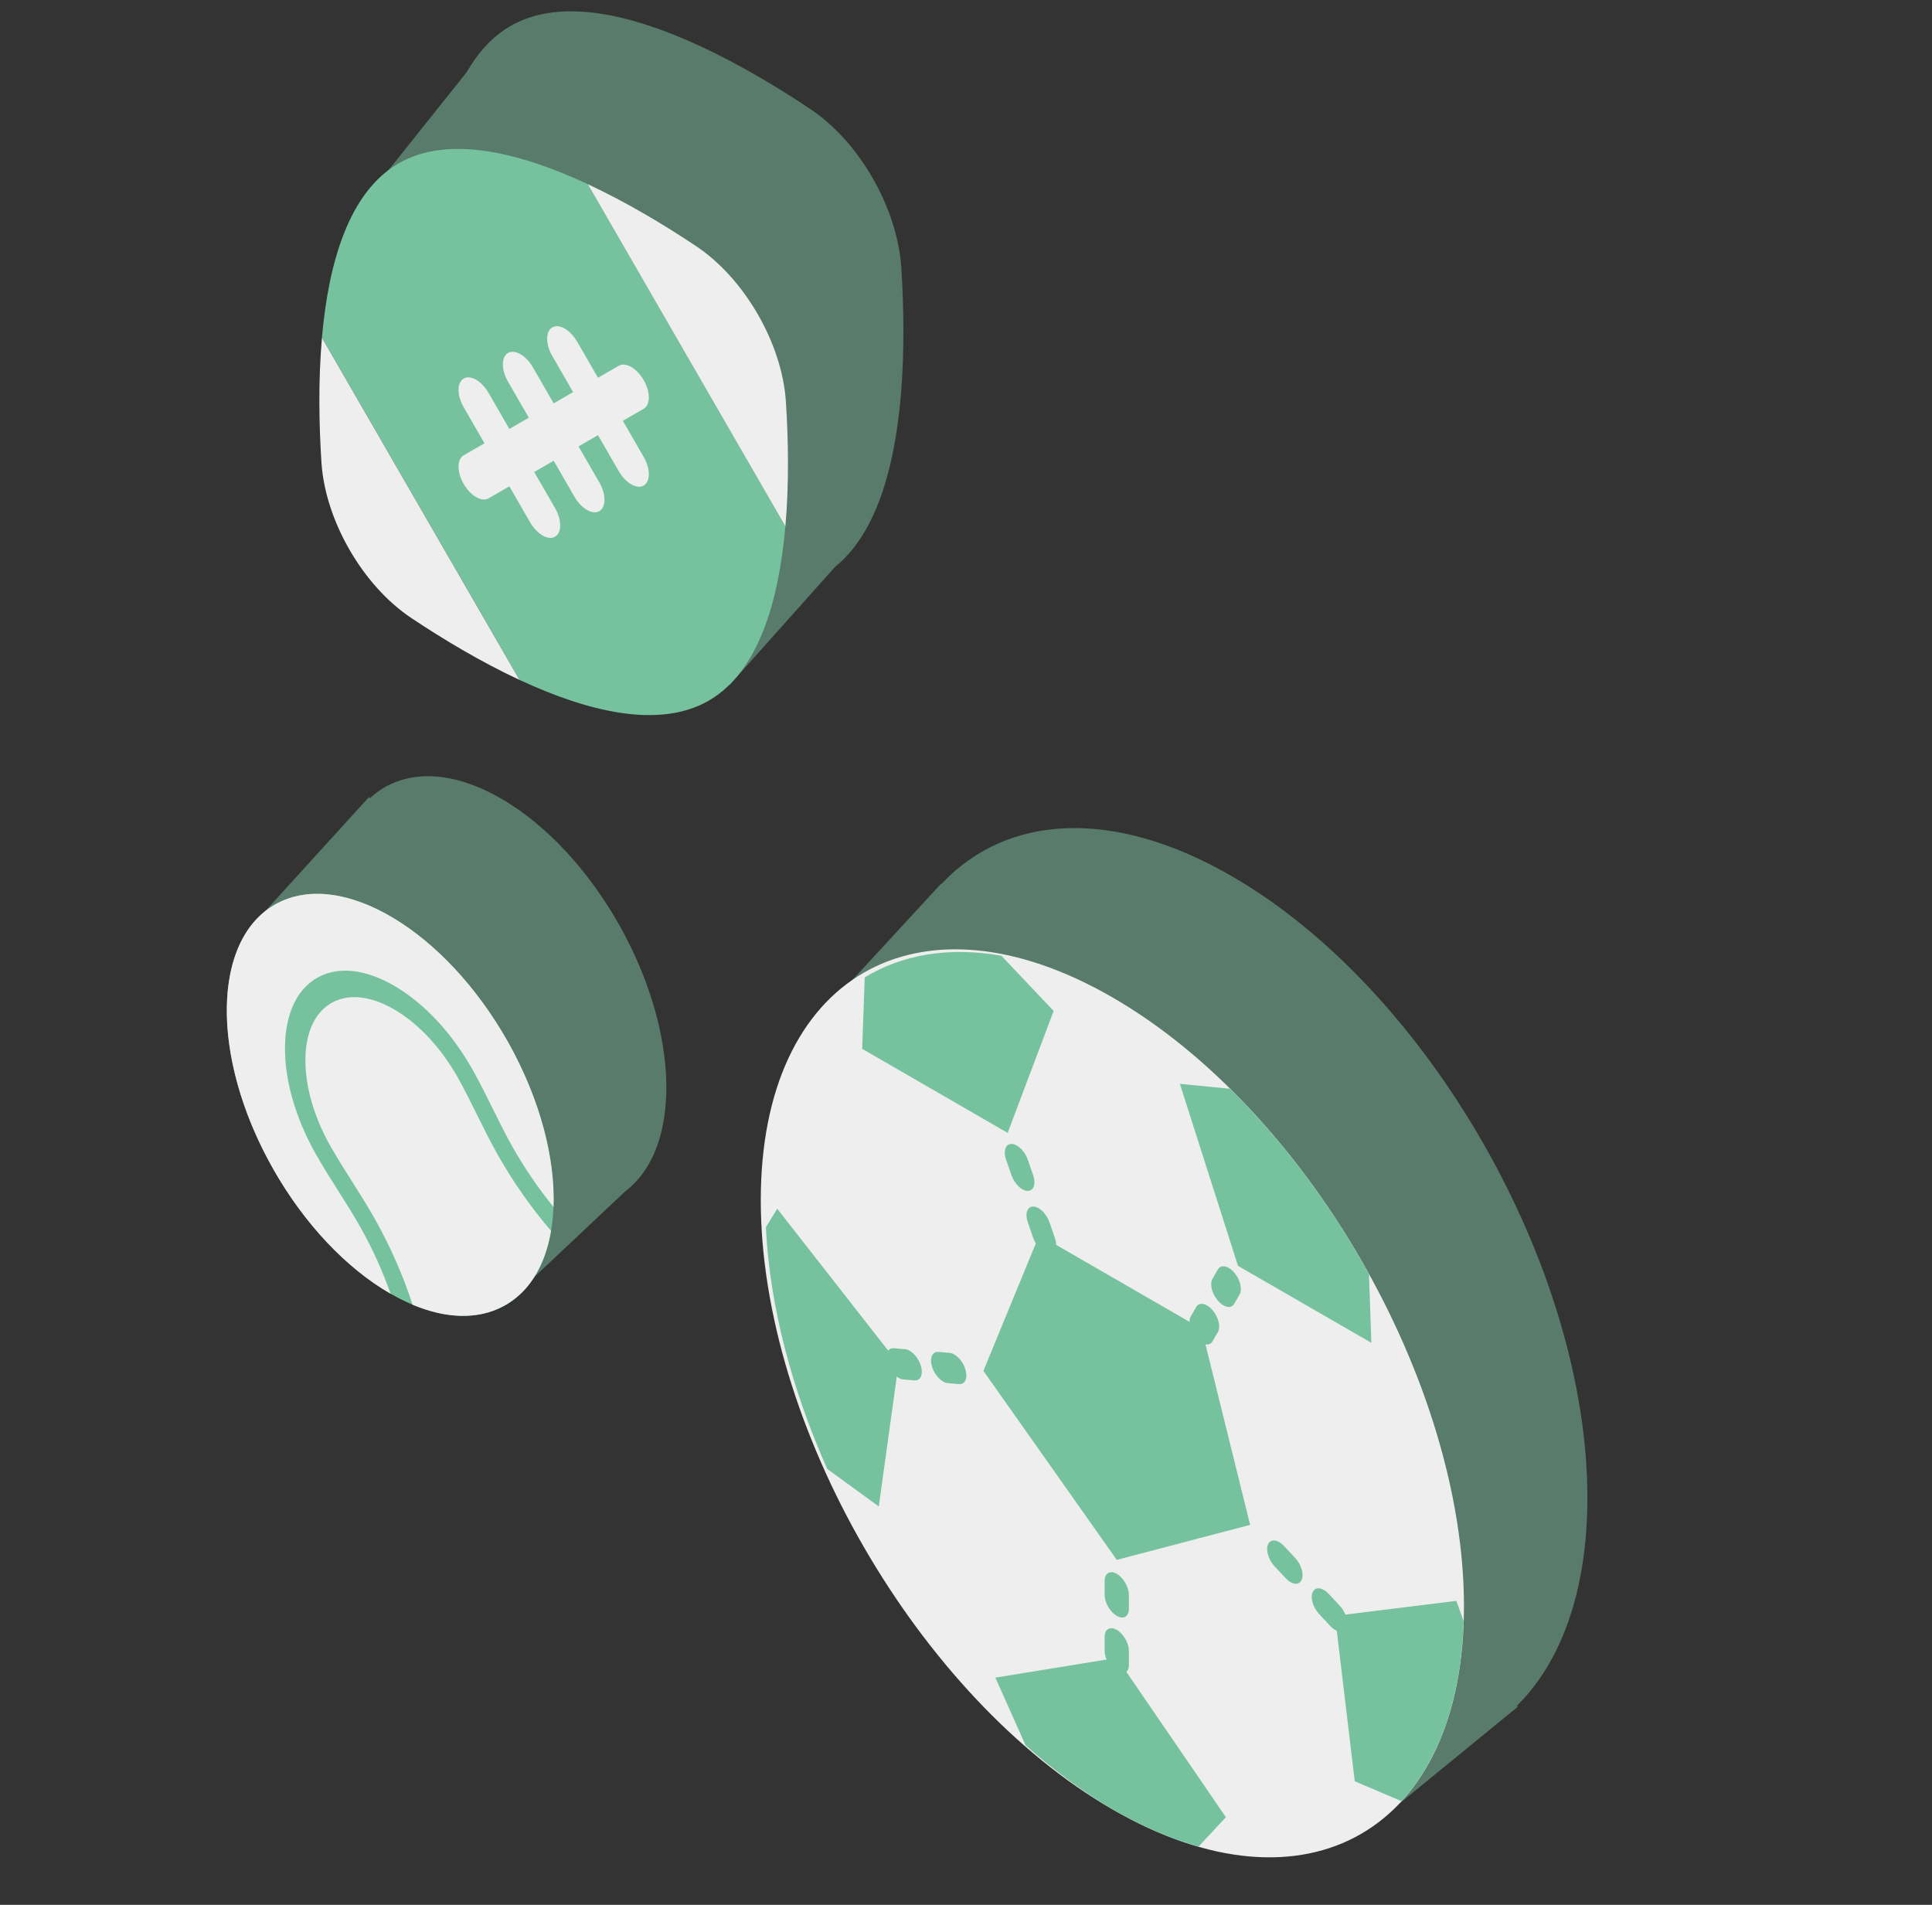 <svg width="71" height="70" viewBox="0 0 71 70" fill="none" xmlns="http://www.w3.org/2000/svg">
<rect x="0" y="0" width="71" height="70" fill="#333333" stroke="none"/>
<g clip-path="url(#clip0_239_9572)">
<path d="M45.263 32.195C52.483 36.363 58.336 46.591 58.336 55.04C58.336 63.488 52.483 66.958 45.263 62.79C38.043 58.621 32.19 48.393 32.19 39.944C32.19 36.617 33.097 34.062 34.639 32.442C37.012 29.948 40.886 29.668 45.263 32.195ZM18.459 29.372C18.524 29.41 18.588 29.449 18.653 29.489C18.692 29.514 18.731 29.539 18.771 29.564C18.82 29.596 18.869 29.628 18.918 29.662C18.974 29.699 19.029 29.736 19.084 29.774C19.117 29.798 19.15 29.823 19.184 29.848C19.255 29.899 19.326 29.951 19.396 30.005C19.408 30.014 19.42 30.024 19.432 30.033C19.514 30.097 19.596 30.162 19.676 30.229C19.697 30.246 19.718 30.264 19.739 30.282C19.913 30.427 20.084 30.578 20.251 30.737C20.269 30.754 20.286 30.772 20.304 30.789C20.37 30.852 20.436 30.916 20.502 30.982L20.535 31.015C20.575 31.056 20.615 31.098 20.655 31.14C20.7 31.187 20.745 31.234 20.79 31.282C20.837 31.333 20.883 31.384 20.93 31.436C20.974 31.485 21.019 31.534 21.063 31.585C21.128 31.66 21.193 31.736 21.257 31.813C21.276 31.835 21.294 31.856 21.312 31.878C21.375 31.954 21.436 32.032 21.498 32.11C21.524 32.143 21.55 32.176 21.576 32.209C21.628 32.276 21.679 32.344 21.73 32.413C21.761 32.455 21.793 32.498 21.825 32.541C21.873 32.607 21.92 32.675 21.968 32.742C22.002 32.79 22.036 32.837 22.069 32.886C22.108 32.944 22.147 33.003 22.186 33.062C22.228 33.125 22.27 33.188 22.311 33.252C22.344 33.302 22.375 33.353 22.407 33.404C22.449 33.472 22.491 33.54 22.533 33.608C22.568 33.666 22.602 33.725 22.637 33.784C22.675 33.85 22.714 33.916 22.752 33.983C22.765 34.007 22.779 34.031 22.793 34.055C22.809 34.084 22.824 34.114 22.84 34.143C22.88 34.217 22.92 34.29 22.959 34.364C22.992 34.426 23.024 34.488 23.056 34.551C23.09 34.618 23.123 34.685 23.157 34.752C23.186 34.811 23.214 34.871 23.243 34.93C23.279 35.006 23.314 35.083 23.348 35.159C23.373 35.214 23.398 35.269 23.422 35.323C23.45 35.387 23.477 35.451 23.504 35.516C23.535 35.589 23.566 35.663 23.596 35.736C23.615 35.784 23.634 35.832 23.652 35.88C23.684 35.961 23.715 36.042 23.745 36.123C23.763 36.17 23.779 36.218 23.796 36.266C23.826 36.351 23.856 36.435 23.884 36.52C24.167 37.366 24.358 38.221 24.441 39.053C24.446 39.102 24.451 39.152 24.456 39.201C24.472 39.391 24.48 39.579 24.484 39.766C24.486 39.824 24.488 39.882 24.488 39.939C24.488 39.946 24.488 39.954 24.488 39.962C24.488 39.986 24.487 40.01 24.487 40.034C24.486 40.108 24.486 40.182 24.483 40.255L24.482 40.253C24.403 42.469 23.421 43.891 21.947 44.276C21.914 44.284 21.88 44.293 21.847 44.3C21.811 44.308 21.775 44.315 21.738 44.322C21.694 44.331 21.649 44.339 21.603 44.346C21.575 44.35 21.546 44.354 21.517 44.358C21.464 44.364 21.41 44.368 21.357 44.372C21.332 44.374 21.308 44.376 21.284 44.377C21.119 44.386 20.952 44.383 20.782 44.369C20.776 44.369 20.77 44.368 20.764 44.368C20.684 44.361 20.603 44.352 20.521 44.34C20.506 44.338 20.491 44.335 20.476 44.333C20.405 44.322 20.334 44.309 20.262 44.295C20.239 44.29 20.216 44.285 20.193 44.28C19.917 44.22 19.637 44.133 19.353 44.021C19.344 44.017 19.334 44.014 19.325 44.01C19.297 43.999 19.269 43.989 19.241 43.977L19.239 43.974C18.973 43.862 18.701 43.728 18.424 43.569L18.425 43.57C18.422 43.569 18.42 43.567 18.417 43.565L18.412 43.563C18.392 43.551 18.371 43.538 18.351 43.526C18.268 43.477 18.185 43.428 18.103 43.375C18.089 43.366 18.076 43.356 18.062 43.348C17.978 43.294 17.894 43.238 17.81 43.18C17.753 43.14 17.696 43.099 17.639 43.057C17.597 43.027 17.555 42.997 17.512 42.965C17.464 42.929 17.416 42.89 17.367 42.853C17.311 42.809 17.255 42.766 17.199 42.72C17.165 42.692 17.131 42.663 17.097 42.634C17.037 42.584 16.976 42.534 16.917 42.482C16.878 42.449 16.841 42.414 16.803 42.38C16.738 42.322 16.673 42.264 16.609 42.204C16.602 42.197 16.596 42.191 16.589 42.184C15.646 41.295 14.762 40.166 14.031 38.852C13.995 38.787 13.961 38.722 13.927 38.658C13.919 38.644 13.912 38.63 13.904 38.617C13.847 38.508 13.79 38.4 13.736 38.292C13.727 38.276 13.72 38.26 13.712 38.243C13.595 38.009 13.485 37.775 13.383 37.541C13.372 37.515 13.361 37.489 13.35 37.463C13.085 36.843 12.871 36.225 12.71 35.62C12.705 35.602 12.701 35.584 12.696 35.566C12.634 35.328 12.579 35.091 12.533 34.857C12.524 34.813 12.517 34.769 12.509 34.724C12.494 34.647 12.48 34.569 12.468 34.492C12.462 34.457 12.457 34.422 12.451 34.387C12.436 34.29 12.423 34.194 12.411 34.098C12.408 34.074 12.405 34.05 12.402 34.026C12.39 33.921 12.379 33.816 12.37 33.713C12.369 33.698 12.368 33.682 12.367 33.667C12.358 33.557 12.35 33.448 12.345 33.34C12.344 33.313 12.344 33.286 12.343 33.259C12.34 33.166 12.338 33.075 12.337 32.983C12.337 32.971 12.336 32.958 12.336 32.946C12.336 32.928 12.337 32.91 12.337 32.892C12.338 32.799 12.34 32.706 12.344 32.614C12.344 32.599 12.345 32.583 12.345 32.567C12.356 32.353 12.375 32.145 12.402 31.943C12.405 31.923 12.407 31.904 12.41 31.884C12.422 31.803 12.435 31.724 12.45 31.645C12.454 31.62 12.459 31.594 12.463 31.569C12.704 30.352 13.283 29.398 14.2 28.895C14.237 28.875 14.275 28.858 14.313 28.839C14.322 28.835 14.331 28.83 14.341 28.826C14.403 28.796 14.466 28.768 14.53 28.743C14.542 28.738 14.554 28.734 14.566 28.729C14.781 28.648 15.004 28.591 15.236 28.558C15.259 28.555 15.282 28.552 15.306 28.549C15.373 28.541 15.441 28.534 15.509 28.53C15.515 28.529 15.522 28.53 15.528 28.529C15.78 28.516 16.039 28.528 16.304 28.567C16.327 28.57 16.349 28.574 16.372 28.578C16.438 28.588 16.503 28.599 16.57 28.613C16.613 28.622 16.657 28.633 16.7 28.643C16.747 28.654 16.794 28.665 16.841 28.677C16.886 28.689 16.931 28.702 16.976 28.716C17.034 28.733 17.092 28.75 17.151 28.77C17.188 28.782 17.225 28.795 17.262 28.808C17.314 28.827 17.366 28.846 17.418 28.866C17.478 28.889 17.538 28.912 17.598 28.938C17.634 28.953 17.671 28.969 17.707 28.985C17.76 29.008 17.813 29.033 17.867 29.058C17.925 29.086 17.985 29.115 18.044 29.145C18.08 29.164 18.117 29.183 18.154 29.202C18.216 29.235 18.278 29.269 18.34 29.304C18.364 29.318 18.388 29.33 18.412 29.344C18.428 29.353 18.444 29.363 18.459 29.372ZM23.219 20.405C21.764 19.729 20.362 18.883 19.202 18.109C17.39 16.901 15.991 14.457 15.853 12.257C15.764 10.848 15.732 9.189 15.872 7.567L23.219 20.405ZM33.105 14.544C32.863 17.344 32.109 20.032 30.255 21.132C28.4 22.231 25.731 21.573 23.219 20.405L15.871 7.566C16.113 4.766 16.867 2.077 18.721 0.978C20.576 -0.122 23.245 0.539 25.757 1.706L33.105 14.544ZM25.758 1.707C27.213 2.384 28.616 3.23 29.776 4.004C31.588 5.212 32.986 7.656 33.124 9.856C33.213 11.265 33.245 12.924 33.105 14.546L25.758 1.707Z" fill="#587B6B"/>
<path d="M31.336 36L34.584 32.476L55.777 62.722L50.784 66.805L31.336 36Z" fill="#587B6B"/>
<path d="M9.62 33.622L13.565 29.285L23.333 43.444L18.523 47.977L9.62 33.622Z" fill="#587B6B"/>
<path d="M13.642 7.049L17.413 2.324L30.699 20.819L26.82 25.164L13.642 7.049Z" fill="#587B6B"/>
<circle cx="6.934" cy="6.934" r="6.934" transform="matrix(0.866 0.5 0 1 8.335 30.2)" fill="#76C29F"/>
<path d="M10.011 42.907C7.713 38.82 7.788 34.473 10.179 33.199C12.569 31.926 16.372 34.208 18.671 38.295C19.853 40.398 20.407 42.569 20.342 44.355C19.782 43.668 19.276 42.926 18.83 42.138C18.578 41.691 18.353 41.236 18.114 40.753C17.879 40.279 17.637 39.791 17.366 39.307C16.624 37.989 15.627 36.91 14.557 36.267C14.53 36.252 14.502 36.234 14.475 36.218C13.436 35.618 12.453 35.507 11.702 35.907C10.931 36.318 10.495 37.217 10.474 38.44C10.452 39.662 10.849 41.063 11.59 42.382C11.861 42.862 12.154 43.327 12.438 43.774C12.726 44.229 12.999 44.66 13.251 45.109C13.692 45.898 14.062 46.714 14.354 47.543C12.771 46.634 11.192 45.01 10.011 42.907Z" fill="#EEEEEE"/>
<path d="M12.93 43.406C12.647 42.959 12.38 42.536 12.131 42.096C11.529 41.025 11.207 39.889 11.223 38.894C11.241 37.901 11.595 37.169 12.221 36.836C12.848 36.502 13.671 36.606 14.541 37.127C15.409 37.648 16.22 38.525 16.822 39.596C17.069 40.035 17.291 40.483 17.525 40.956C17.764 41.439 18.011 41.938 18.288 42.429C18.857 43.435 19.517 44.378 20.25 45.231C20.036 46.501 19.452 47.494 18.5 48.001C17.55 48.51 16.376 48.455 15.161 47.946C14.817 46.883 14.358 45.835 13.794 44.827C13.518 44.335 13.219 43.863 12.93 43.406Z" fill="#EEEEEE"/>
<path d="M40.879 36.651C48.015 40.77 53.8 50.79 53.8 59.03C53.8 67.27 48.015 70.61 40.879 66.49C33.743 62.37 27.958 52.35 27.958 44.11C27.958 35.87 33.743 32.531 40.879 36.651Z" fill="#EEEEEE"/>
<path d="M44.16 48.834L38.191 45.388L36.14 50.378L41.041 57.323L45.942 56.037L44.16 48.834Z" fill="#76C29F"/>
<path d="M38.567 46.066C38.347 46.066 38.079 45.808 37.969 45.49L37.77 44.915C37.66 44.597 37.749 44.34 37.969 44.34C38.033 44.34 38.101 44.362 38.168 44.4C38.331 44.495 38.489 44.689 38.567 44.915L38.766 45.491C38.877 45.808 38.787 46.065 38.567 46.066Z" fill="#76C29F"/>
<path d="M37.77 43.764C37.549 43.765 37.282 43.507 37.172 43.189L36.972 42.614C36.862 42.296 36.952 42.038 37.172 42.038C37.236 42.038 37.303 42.061 37.37 42.099C37.534 42.194 37.691 42.388 37.77 42.614L37.969 43.19C38.079 43.507 37.99 43.765 37.77 43.764Z" fill="#76C29F"/>
<path d="M44.757 48.949L44.558 49.295C44.448 49.486 44.181 49.434 43.96 49.179C43.74 48.925 43.651 48.565 43.761 48.374L43.96 48.029C44.039 47.893 44.195 47.88 44.359 47.975C44.426 48.013 44.494 48.07 44.558 48.143C44.778 48.398 44.867 48.759 44.757 48.949Z" fill="#76C29F"/>
<path d="M45.355 47.914C45.245 48.105 44.978 48.053 44.758 47.799C44.537 47.545 44.448 47.184 44.558 46.993L44.758 46.648C44.836 46.513 44.993 46.499 45.157 46.594C45.224 46.633 45.292 46.689 45.355 46.763C45.576 47.017 45.665 47.377 45.555 47.568L45.355 47.914Z" fill="#76C29F"/>
<path d="M35.244 50.863L34.835 50.83C34.608 50.811 34.346 50.538 34.25 50.222C34.153 49.905 34.258 49.662 34.483 49.681L34.892 49.715C34.95 49.719 35.01 49.74 35.069 49.774C35.241 49.874 35.406 50.086 35.478 50.322C35.575 50.64 35.47 50.881 35.244 50.863Z" fill="#76C29F"/>
<path d="M33.606 50.728L33.197 50.694C32.97 50.675 32.708 50.403 32.612 50.087C32.515 49.77 32.62 49.528 32.845 49.546L33.255 49.58C33.312 49.584 33.372 49.605 33.431 49.639C33.604 49.739 33.768 49.951 33.84 50.187C33.937 50.504 33.832 50.747 33.606 50.728Z" fill="#76C29F"/>
<path d="M41.041 61.439C40.794 61.296 40.595 60.951 40.595 60.667V60.153C40.595 59.868 40.794 59.753 41.041 59.895C41.287 60.038 41.486 60.383 41.486 60.667V61.181C41.486 61.465 41.287 61.581 41.041 61.439Z" fill="#76C29F"/>
<path d="M41.041 59.381C40.794 59.239 40.595 58.893 40.595 58.609V58.095C40.595 57.811 40.794 57.695 41.041 57.837C41.287 57.98 41.486 58.325 41.486 58.609V59.123C41.486 59.407 41.287 59.523 41.041 59.381Z" fill="#76C29F"/>
<path d="M47.247 57.996L46.837 57.557C46.611 57.314 46.507 56.951 46.604 56.746C46.676 56.593 46.84 56.571 47.013 56.671C47.072 56.705 47.132 56.753 47.189 56.815L47.599 57.254C47.824 57.496 47.929 57.859 47.832 58.064C47.735 58.269 47.473 58.239 47.247 57.996Z" fill="#76C29F"/>
<path d="M49.47 59.82C49.373 60.026 49.111 59.994 48.885 59.752L48.476 59.313C48.25 59.071 48.145 58.708 48.242 58.503C48.315 58.35 48.479 58.328 48.652 58.428C48.711 58.461 48.77 58.509 48.828 58.571L49.237 59.01C49.463 59.252 49.567 59.615 49.47 59.82Z" fill="#76C29F"/>
<path d="M37.691 64.14L36.579 61.651L41.041 60.924L45.051 66.78L44.041 67.864C43.054 67.581 42.022 67.14 40.96 66.535C39.83 65.874 38.735 65.065 37.691 64.14Z" fill="#76C29F"/>
<path d="M49.787 65.459L49.06 59.381L53.519 58.829L53.788 59.576C53.695 62.464 52.865 64.71 51.504 66.191L49.787 65.459Z" fill="#76C29F"/>
<path d="M50.309 46.821L50.397 49.347L45.496 46.519L43.36 39.83L45.208 40.011C47.171 41.95 48.914 44.295 50.309 46.821Z" fill="#76C29F"/>
<path d="M37.031 41.632L31.684 38.543L31.779 35.918C33.167 35.072 34.88 34.784 36.801 35.122L38.721 37.151L37.031 41.632Z" fill="#76C29F"/>
<path d="M33.021 50.12L32.295 55.36L30.399 53.98C29.098 51.051 28.286 47.987 28.145 45.1L28.563 44.42L33.021 50.12Z" fill="#76C29F"/>
<path d="M21.601 6.767C19.118 5.61 16.48 4.946 14.647 6.004C12.814 7.062 12.069 9.679 11.831 12.408L19.092 24.985C21.574 26.142 24.213 26.806 26.046 25.748C27.879 24.689 28.623 22.073 28.862 19.344L21.601 6.767Z" fill="#76C29F"/>
<path d="M25.573 9.039C24.426 8.275 23.04 7.439 21.602 6.769L28.863 19.345C29.001 17.765 28.97 16.146 28.882 14.771C28.745 12.625 27.363 10.23 25.573 9.039Z" fill="#EEEEEE"/>
<path d="M15.122 22.716C16.269 23.48 17.654 24.316 19.092 24.986L11.831 12.41C11.693 13.99 11.724 15.608 11.812 16.983C11.949 19.13 13.331 21.524 15.122 22.716Z" fill="#EEEEEE"/>
<path fill-rule="evenodd" clip-rule="evenodd" d="M20.298 12.031C20.55 11.885 20.959 12.121 21.211 12.558L21.976 13.882L22.74 13.441C22.992 13.295 23.401 13.531 23.654 13.968C23.906 14.405 23.906 14.877 23.654 15.023L22.889 15.464L23.654 16.789C23.906 17.226 23.906 17.698 23.654 17.843C23.401 17.989 22.992 17.753 22.74 17.316L21.976 15.992L21.26 16.404L22.025 17.729C22.277 18.166 22.277 18.638 22.025 18.784C21.773 18.929 21.364 18.693 21.112 18.256L20.347 16.932L19.632 17.345L20.397 18.669C20.649 19.106 20.649 19.578 20.397 19.724C20.144 19.869 19.736 19.633 19.483 19.196L18.719 17.872L17.954 18.313C17.702 18.459 17.293 18.223 17.041 17.786C16.788 17.349 16.788 16.877 17.041 16.732L17.805 16.29L17.041 14.966C16.788 14.529 16.788 14.057 17.041 13.911C17.293 13.765 17.702 14.002 17.954 14.438L18.719 15.763L19.434 15.35L18.669 14.025C18.417 13.589 18.417 13.117 18.669 12.971C18.921 12.825 19.33 13.061 19.582 13.498L20.347 14.823L21.062 14.41L20.298 13.085C20.045 12.649 20.045 12.176 20.298 12.031Z" fill="#EEEEEE"/>
</g>
<defs>
<clipPath id="clip0_239_9572">
<rect width="70" height="70" fill="white" transform="translate(0.335)"/>
</clipPath>
</defs>
</svg>
